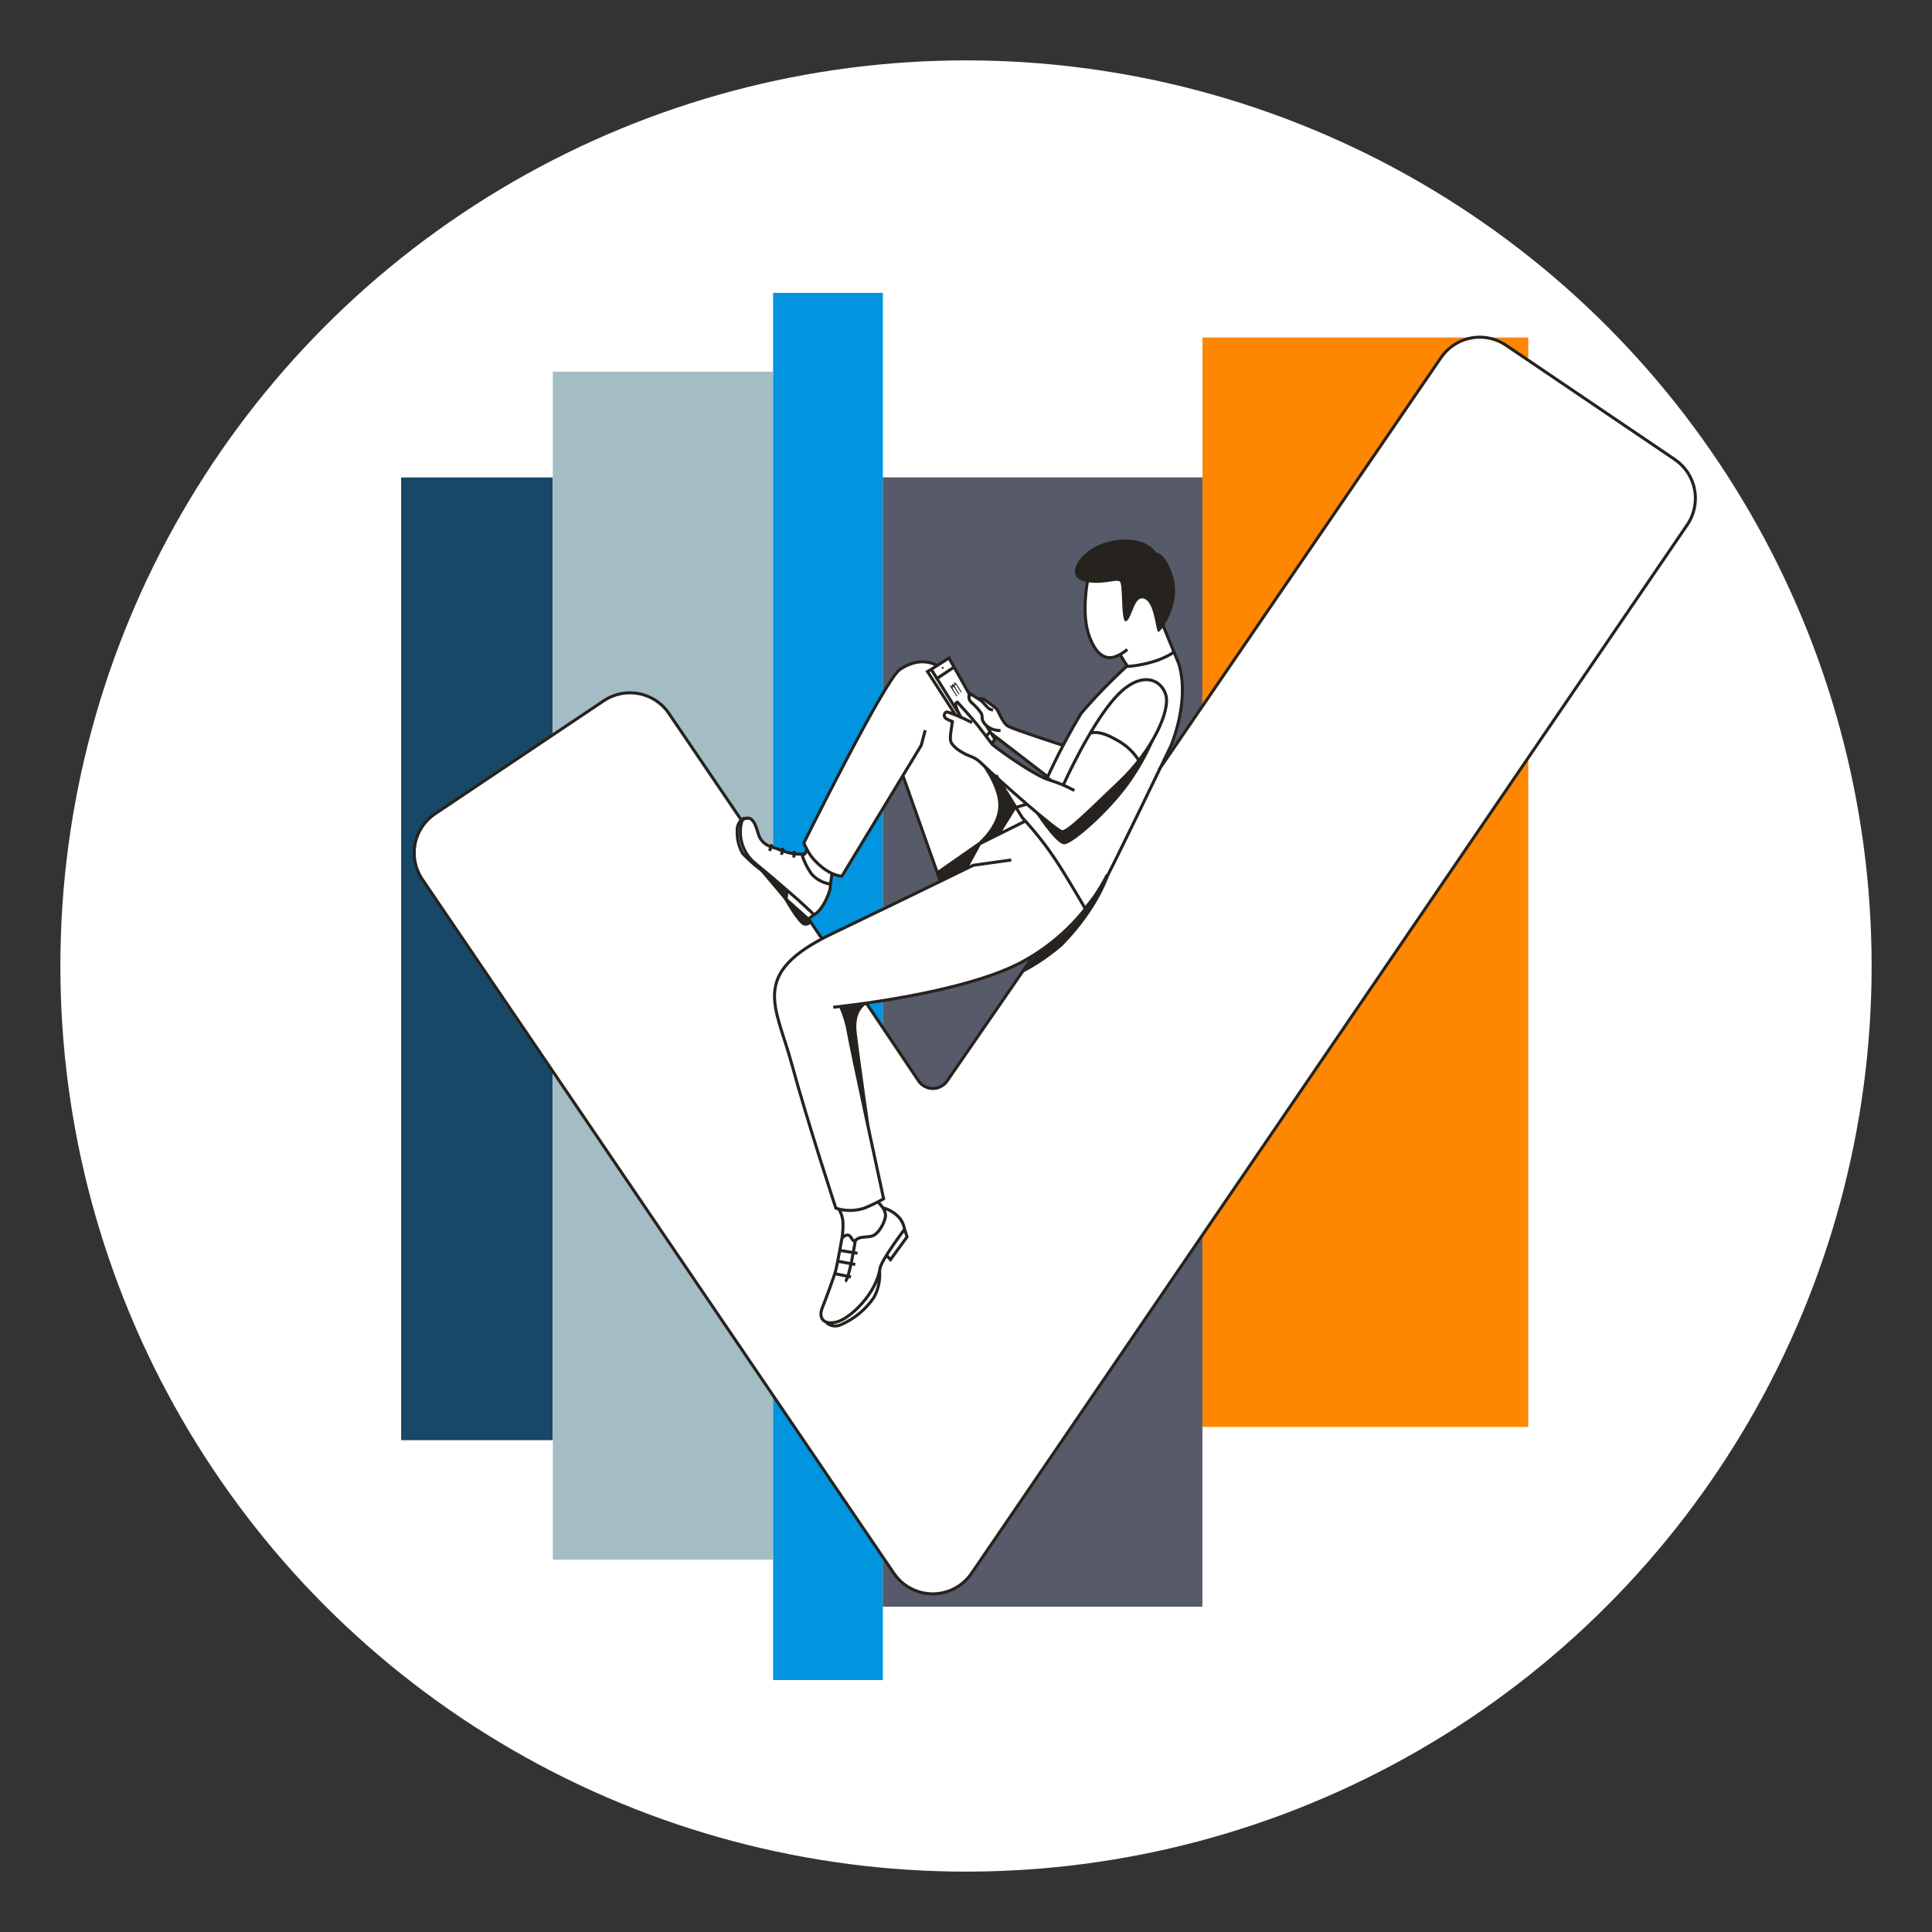 <svg width="256" height="256" viewBox="0 0 256 256" fill="none" xmlns="http://www.w3.org/2000/svg">
<rect x="0" y="0" width="256" height="256" fill="#333333" stroke="none"/>
<g id="check_mark_man_corporate">
<ellipse id="darkmodeMask" cx="128" cy="128" rx="120" ry="120" fill="white"/>
<g id="stripes">
<rect id="Rectangle" x="73.242" y="63.264" width="127.567" height="20.087" transform="rotate(90 73.242 63.264)" fill="#184868"/>
<rect id="Rectangle_2" x="102.45" y="49.255" width="157.41" height="29.198" transform="rotate(90 102.45 49.255)" fill="#A4BDC4"/>
<rect id="Rectangle_3" x="116.984" y="38.813" width="183.806" height="14.544" transform="rotate(90 116.984 38.813)" fill="#0095DE"/>
<rect id="Rectangle_4" x="202.502" y="44.719" width="144.358" height="43.167" transform="rotate(90 202.502 44.719)" fill="#FF8600"/>
<rect id="Rectangle_5" x="159.325" y="63.254" width="149.639" height="42.351" transform="rotate(90 159.325 63.254)" fill="#565A69"/>
</g>
<g id="whiteFill">
<path id="Shape" fill-rule="evenodd" clip-rule="evenodd" d="M224.494 64.832C224.803 66.446 224.454 68.117 223.527 69.473L128.696 208.489C127.555 210.186 125.641 211.2 123.596 211.19C121.548 211.19 119.634 210.175 118.486 208.479L55.998 116.52C54.087 113.686 54.831 109.84 57.661 107.923L80.035 92.896C82.855 91.005 86.671 91.743 88.582 94.549L98.127 108.649L98.308 108.84L98.52 108.689C98.624 108.621 98.74 108.577 98.863 108.558C99.286 108.487 99.588 108.568 99.961 109.233C100.169 109.665 100.331 110.118 100.445 110.584C100.665 111.357 101.237 111.98 101.987 112.267L102.219 112.358H102.37L103.438 112.731L103.61 112.801L103.811 112.882C104.207 113.041 104.62 113.155 105.041 113.224H105.454C105.723 113.239 105.992 113.239 106.26 113.224H106.442C106.515 113.237 106.59 113.237 106.664 113.224L106.744 113.154C106.836 113.01 106.913 112.859 106.976 112.7V112.489L106.925 112.395L106.884 112.32C106.733 112.045 106.613 111.827 106.613 111.743C110.292 104.335 117.659 90.033 119.292 88.804C119.797 88.423 120.358 88.124 120.955 87.917C121.996 87.588 123.124 87.679 124.1 88.169L124.221 88.229L125.763 87.221L128.282 91.686L128.504 92.049L128.585 91.898L129.593 92.533H129.724C130.004 92.521 130.283 92.573 130.54 92.684L131.014 93.047L131.094 93.107L131.202 93.189L131.302 93.266C131.598 93.491 131.914 93.731 132.052 93.853C132.205 94.057 132.331 94.281 132.425 94.518C132.674 95.175 133.091 95.755 133.634 96.201C134.305 96.586 138.901 98.049 140.388 98.522C140.577 98.582 140.716 98.627 140.79 98.651L140.992 98.711L141.082 98.52C141.758 97.124 142.529 95.777 143.39 94.488C145.244 92.325 147.227 90.275 149.327 88.35L149.468 88.209L148.521 86.627L148.309 86.738C148.122 86.837 147.927 86.918 147.724 86.98C146.333 87.332 145.235 86.395 144.449 84.208C143.481 81.507 144.066 77.767 144.197 77.052V76.82L143.814 76.729C143.714 76.712 143.616 76.685 143.522 76.649C143.033 76.531 142.706 76.07 142.756 75.57C142.856 74.361 144.67 72.325 147.694 71.821C151.766 71.146 152.996 73.222 153.046 73.313L153.127 73.434H153.268C153.268 73.434 154.386 73.504 155.283 76.629C156.08 79.309 154.548 81.93 154.064 82.676L153.993 82.777L155.928 87.544C155.93 87.547 155.931 87.552 155.934 87.557C155.936 87.563 155.938 87.569 155.942 87.577C156.115 88.005 157.662 91.82 155.122 98.63L154.659 99.638L155.102 99.89L191.002 47.42C192.921 44.616 196.743 43.886 199.559 45.788L221.884 60.876C223.246 61.794 224.186 63.218 224.494 64.832ZM138.492 103.166L140.306 103.932L131.074 96.826L131.77 97.925L131.336 98.51L131.498 98.661L131.619 98.772C133.766 100.45 136.067 101.922 138.492 103.166ZM109.062 124.362L108.861 124.462L107.026 121.761L107.762 121.177C108.561 120.639 109.16 119.852 109.465 118.939C109.725 118.464 109.88 117.938 109.919 117.397L110.171 115.744L110.463 115.855C110.782 115.997 111.123 116.082 111.471 116.107L119.625 102.682L124.594 116.792L124.392 116.893C121.056 118.516 116.087 120.925 110.181 123.767L109.062 124.362ZM123.571 144.284C124.347 144.284 125.073 143.901 125.511 143.259L137.152 126.418L135.761 127.224C130.429 130.258 120.502 132.042 115.059 132.838L114.666 132.888L121.631 143.259C122.068 143.901 122.794 144.284 123.571 144.284Z" fill="white"/>
</g>
<g id="blackStroke">
<path id="Shape_2" d="M98.278 108.729L88.622 94.518C86.695 91.691 82.847 90.948 80.005 92.855L57.64 107.842C56.264 108.766 55.313 110.2 54.998 111.827C54.682 113.453 55.027 115.139 55.957 116.51L118.445 208.469C119.603 210.174 121.53 211.195 123.591 211.195C125.651 211.195 127.578 210.174 128.736 208.469L223.567 69.543C224.5 68.175 224.85 66.493 224.54 64.866C224.23 63.24 223.285 61.804 221.914 60.876L199.559 45.747C198.534 45.049 197.322 44.677 196.082 44.679C194.033 44.676 192.114 45.683 190.952 47.37L153.56 102.007M107.137 121.771L109.032 124.553M114.736 132.838L121.711 143.219C122.133 143.851 122.845 144.23 123.606 144.227C124.369 144.228 125.082 143.85 125.511 143.219L137 126.559M149.377 86.052C148.872 86.496 148.287 86.838 147.654 87.06C146.847 87.272 145.406 87.292 144.317 84.258C143.229 81.225 144.126 76.901 144.126 76.901M155.505 86.405C155.505 86.405 155.313 86.707 153.59 87.413C152.243 87.899 150.836 88.201 149.407 88.31L148.399 86.728M144.479 97.159C144.479 97.159 145.487 96.625 147.805 97.965C149.086 98.602 150.164 99.582 150.919 100.797M138.704 103.196C140.056 100.214 141.581 97.314 143.269 94.508C145.138 92.333 147.134 90.27 149.246 88.33M142.362 104.748C141.308 104.171 140.197 103.705 139.046 103.357C137.202 102.813 133.039 99.87 131.648 98.782C131.528 98.695 131.425 98.585 131.346 98.459C130.993 97.985 130.147 96.867 129.512 96.06C128.877 95.254 126.861 93.037 126.861 93.037C126.861 93.037 126.619 93.047 126.619 93.44C126.78 94.009 127.029 94.549 127.355 95.042L123.394 88.693M128.806 95.748C128.091 95.376 127.358 95.04 126.609 94.74M126.609 94.74C126.004 94.518 125.5 94.266 125.339 94.367C125.181 94.479 125.099 94.669 125.126 94.861C125.154 95.052 125.287 95.212 125.47 95.274C125.703 95.407 125.946 95.521 126.196 95.617L125.984 97.068C125.853 98.197 125.883 98.449 126.791 99.225C127.355 99.651 127.98 99.991 128.645 100.233C129.107 100.399 129.53 100.66 129.885 100.999C132.757 103.75 139.963 110.07 140.709 110.201C141.455 110.332 144.237 107.5 148.43 103.509C152.622 99.517 155.112 94.206 154.477 92.069C153.842 89.933 151.07 88.743 147.744 92.462C144.418 96.181 140.941 103.912 140.941 103.912M126.609 94.74L122.9 88.985L123.394 88.693M131.588 94.075C131.427 94.061 131.269 94.017 131.124 93.944C130.822 93.803 130.227 92.936 129.895 92.775L128.494 91.868C128.271 92.301 128.39 92.831 128.776 93.127C129.246 93.533 129.663 93.997 130.016 94.508C130.278 94.861 129.885 95.375 130.661 96.111C131.187 96.577 131.873 96.823 132.576 96.796M129.602 92.553C129.602 92.553 130.328 92.553 130.5 92.724C130.671 92.896 131.719 93.621 132.011 93.883C132.304 94.145 132.797 95.788 133.594 96.232C134.39 96.675 140.881 98.772 140.881 98.772M123.394 88.693L125.742 87.191L128.625 92.311M126.418 88.4L124.14 89.912M131.195 97.058L138.774 102.884M146.726 115.905C144.287 120.676 140.493 124.621 135.821 127.244C127.94 131.739 110.413 133.463 110.413 133.463M111.42 133.463C111.894 134.553 112.232 135.697 112.428 136.869C112.761 138.885 117.085 158.851 117.085 158.851C116.255 159.317 115.396 159.731 114.515 160.091C113.293 160.49 111.977 160.49 110.755 160.091C110.755 160.091 106.986 148.641 104.9 140.941C102.813 133.241 99.205 129.028 110.241 123.727C121.277 118.425 128.957 114.656 128.957 114.656L133.997 113.95M124.593 116.752L119.655 102.803M122.598 96.756L122.064 98.772L111.551 116.097C111.551 116.097 109.687 116.097 107.58 113.587C107.152 113.003 106.794 112.37 106.512 111.703C106.512 111.703 117.145 90.265 119.221 88.723C119.748 88.354 120.33 88.072 120.945 87.886C122.011 87.55 123.166 87.648 124.16 88.159H124.22M154.023 82.676L156.039 87.564C156.039 87.564 157.914 91.495 155.233 98.651C155.233 98.651 147.17 115.462 146.162 117.145C145.432 118.265 144.638 119.342 143.783 120.37C143.783 120.37 141.999 117.226 139.984 114.101C138.64 112.065 137.13 110.143 135.468 108.356L131.971 102.712M128 115.099L129.804 111.813L135.761 108.85M132.253 110.594L134.481 107.016L136.123 106.542M102.612 116.48C101.068 115.541 99.654 114.403 98.409 113.093C97.889 112.173 97.638 111.126 97.683 110.07C97.631 109.364 98.009 108.696 98.641 108.377M107.843 121.207L107.107 121.791L104.154 119.141L104.295 118.002M109.999 117.367L110.251 115.734M106.905 112.62C106.836 112.806 106.748 112.985 106.643 113.154C106.532 113.295 106.2 113.154 106.2 113.154M102.299 111.874L101.967 112.751M103.751 112.358L103.549 113.255M105.252 112.751L105.182 113.628M119.866 162.882C119.772 162.378 119.569 161.9 119.272 161.481C118.687 160.781 117.898 160.28 117.014 160.05V160.081C117.205 160.365 117.316 160.696 117.337 161.038C117.357 161.703 116.48 163.608 115.442 163.81C114.404 164.011 113.96 163.8 113.325 164.364C112.983 164.687 112.872 163.83 112.448 163.679C112.025 163.527 111.562 164.072 111.562 164.072C111.562 164.072 111.037 166.995 110.816 168.023C110.594 169.051 109.405 172.155 108.941 173.334C108.477 174.513 108.991 175.622 110.836 175.178C112.68 174.735 116.127 171.349 116.591 168.123C116.762 166.964 119.866 162.882 119.866 162.882ZM119.866 162.882L120.189 163.89L117.992 166.914L117.478 166.339M113.628 166.067L111.209 165.674M113.325 167.549L110.987 167.115M112.761 169.202L110.624 168.768M111.158 160.212C111.454 160.71 111.636 161.268 111.693 161.844C111.727 162.613 111.683 163.383 111.562 164.142M116.319 159.244C116.571 159.502 116.803 159.778 117.014 160.07M116.551 168.385C116.645 169.601 116.39 170.818 115.815 171.893C114.73 173.499 113.209 174.761 111.431 175.531C110.802 175.823 110.061 175.729 109.526 175.289M113.325 164.435C113.325 164.435 112.539 169.474 111.995 169.786M130.731 96.212L131.83 97.955L131.447 98.479M131.175 96.988L130.731 97.481M98.832 108.417C99.336 108.336 99.638 108.487 99.991 109.122C100.191 109.561 100.353 110.017 100.475 110.483C100.699 111.283 101.308 111.918 102.098 112.176C102.642 112.348 103.257 112.559 103.771 112.771C104.561 113.062 105.398 113.202 106.24 113.184C106.524 114.099 106.945 114.966 107.49 115.754C108.1 116.466 108.936 116.947 109.858 117.115C109.858 117.115 110.392 117.115 109.576 118.959C108.76 120.804 107.873 121.207 107.873 121.207C107.873 121.207 106.069 119.483 105.192 118.748C104.315 118.012 102.914 116.732 100.092 114.414C98.449 113.089 97.738 110.921 98.278 108.881C98.361 108.634 98.583 108.46 98.842 108.437L98.832 108.417Z" stroke="#26221E" stroke-width="0.4"/>
</g>
<g id="blackFill">
<g id="Group">
<path id="Shape_3" fill-rule="evenodd" clip-rule="evenodd" d="M147.583 71.63C151.897 70.904 153.197 73.232 153.197 73.232C153.197 73.232 154.507 73.182 155.485 76.609C156.463 80.035 153.943 83.533 153.53 83.734C153.386 83.804 153.29 83.322 153.157 82.652C152.905 81.388 152.52 79.454 151.433 79.29C150.725 79.176 150.34 80.144 149.991 81.018C149.75 81.624 149.527 82.185 149.226 82.313C148.802 82.493 148.736 80.882 148.675 79.396C148.631 78.303 148.589 77.279 148.41 77.082C148.238 76.894 147.759 76.965 147.096 77.063C146.124 77.206 144.754 77.408 143.37 76.941C141.042 76.155 143.269 72.355 147.583 71.63ZM136.849 107.137C136.849 107.137 139.873 111.924 141.032 111.874C142.191 111.824 146.999 107.54 149.599 103.912C151.152 101.753 152.426 99.406 153.389 96.927C151.57 100.024 149.294 102.827 146.636 105.242C146.079 105.778 145.582 106.256 145.139 106.684L145.132 106.691L145.13 106.692C141.639 110.058 141.422 110.267 140.77 110.151C140.034 110.02 136.849 107.137 136.849 107.137ZM129.613 100.667C129.613 100.667 132.334 104.063 132.284 106.774C132.233 109.485 129.613 111.642 129.613 111.642L124.19 115.422L124.573 116.762L128.232 114.978L129.865 111.773L132.596 110.423L134.511 106.986L132.132 103.156L129.613 100.667ZM124.825 88.35C124.798 88.377 124.783 88.413 124.783 88.451C124.783 88.489 124.798 88.525 124.825 88.552C124.839 88.587 124.866 88.614 124.9 88.627C124.935 88.641 124.974 88.639 125.007 88.622C125.034 88.596 125.049 88.56 125.049 88.522C125.049 88.484 125.034 88.447 125.007 88.421C124.967 88.382 124.91 88.367 124.856 88.38L124.825 88.35ZM126.428 90.568V90.437L126.458 90.467C126.509 90.416 126.589 90.437 126.579 90.457C126.708 90.579 126.82 90.718 126.912 90.87L127.416 91.656L127.325 91.737L126.841 90.991C126.788 90.899 126.724 90.814 126.65 90.739C126.627 90.739 126.603 90.735 126.582 90.731C126.546 90.725 126.519 90.72 126.519 90.739V90.91C126.557 91.028 126.611 91.14 126.68 91.243L127.133 91.938L127.033 92.019L126.559 91.273C126.5 91.183 126.433 91.098 126.357 91.021C126.339 91.021 126.319 91.019 126.299 91.016C126.265 91.012 126.236 91.008 126.236 91.021V91.182C126.273 91.301 126.327 91.413 126.398 91.515L126.851 92.21L126.75 92.291L126.035 91.172L125.874 90.91L125.995 90.809L126.146 91.021C126.134 90.948 126.134 90.873 126.146 90.799C126.122 90.759 126.122 90.709 126.146 90.668C126.182 90.641 126.231 90.641 126.267 90.668C126.326 90.7 126.381 90.741 126.428 90.789C126.416 90.716 126.416 90.641 126.428 90.568Z" fill="#26221E"/>
<path id="Path" d="M140.094 124.432C136.688 126.77 137.071 126.76 137.071 126.76L135.629 128.847C137.479 127.872 139.21 126.688 140.79 125.319C145.738 120.28 147.059 115.734 147.059 115.734C147.059 115.734 143.481 122.094 140.094 124.432Z" fill="#26221E"/>
<path id="Path_2" d="M100.404 114.999L103.912 119.181C103.912 119.181 105.776 122.477 106.512 122.628C107.248 122.779 107.429 122.296 107.429 122.296C106.744 121.53 106.018 120.803 105.252 120.119C104.802 119.77 104.431 119.33 104.164 118.828L104.305 118.002L101.664 115.906L100.404 114.999Z" fill="#26221E"/>
<path id="Path_3" d="M115.603 152.189C115.603 152.189 112.479 136.728 112.076 135.428C111.673 134.128 111.431 133.503 111.431 133.503L114.817 133.09C114.817 133.09 113.164 133.785 113.517 136.839C113.87 139.893 115.674 152.481 115.674 152.481" fill="#26221E"/>
</g>
</g>
</g>
</svg>
